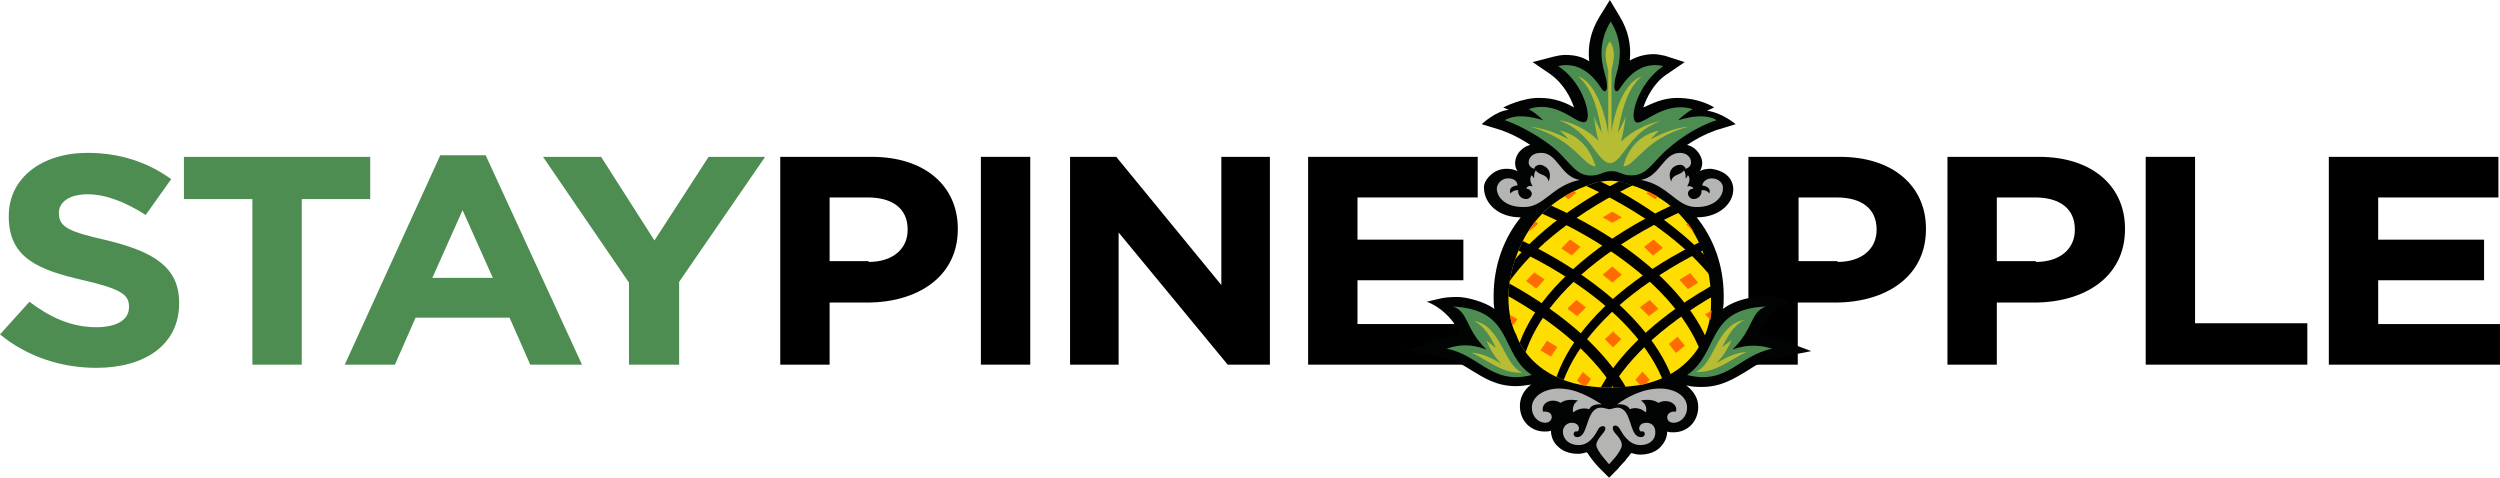 <?xml version="1.0" encoding="utf-8"?>
<!-- Generator: Adobe Illustrator 21.0.0, SVG Export Plug-In . SVG Version: 6.00 Build 0)  -->
<svg version="1.1" id="Layer_1" xmlns="http://www.w3.org/2000/svg" xmlns:xlink="http://www.w3.org/1999/xlink" x="0px" y="0px"
	 width="314px" height="60px" viewBox="0 0 314 60" style="enable-background:new 0 0 314 60;" xml:space="preserve">
<style type="text/css">
	.st0{fill:#4D8D52;}
	.st1{fill:#000000;}
	.st2{fill:#020303;}
	.st3{fill:#B4B5B3;}
	.st4{fill:#B6BD34;}
	.st5{clip-path:url(#SVGID_2_);}
	.st6{fill:#FEDD00;}
	.st7{fill:#010101;}
	.st8{fill:#FF6B00;}
</style>
<g>
	<path class="st0" d="M0,42l3.7-4.1c2.5,1.9,5.2,3.2,8.4,3.2c2.5,0,4.1-0.9,4.1-2.5v-0.1c0-1.5-1-2.2-5.7-3.3
		c-5.7-1.3-9.4-2.8-9.4-8v-0.1c0-4.7,4.1-7.9,9.9-7.9c4.1,0,7.6,1.2,10.5,3.3L18.3,27c-2.5-1.6-5-2.6-7.3-2.6s-3.6,1-3.6,2.3v0.1
		c0,1.7,1.2,2.3,6.1,3.4c5.7,1.4,9,3.3,9,7.8v0.1c0,5.2-4.3,8.1-10.4,8.1C7.7,46.2,3.4,44.8,0,42z"/>
	<path class="st0" d="M31.7,25h-8.6v-5.3h23.4V25h-8.6v20.8h-6.2V25z"/>
	<path class="st0" d="M55.3,19.5h5.7l12.1,26.3h-6.5l-2.6-5.9H52.2l-2.6,5.9h-6.3L55.3,19.5z M61.9,34.9l-3.8-8.5l-3.8,8.5H61.9z"/>
	<path class="st0" d="M79,35.5L68.2,19.7h7.3l6.7,10.5L89,19.7h7.1L85.3,35.4v10.4H79V35.5z"/>
	<path class="st1" d="M98,19.7h11.5c6.7,0,10.8,3.7,10.8,9v0.1c0,6-5.1,9.2-11.4,9.2h-4.7v7.8H98V19.7z M109.1,32.9
		c3.1,0,4.9-1.7,4.9-4v-0.1c0-2.6-1.9-4-5-4h-4.8v8H109.1z"/>
	<path class="st1" d="M123.2,19.7h6.2v26.1h-6.2V19.7z"/>
	<path class="st1" d="M134.5,19.7h5.7l13.2,16.1V19.7h6.1v26.1h-5.3l-13.7-16.6v16.6h-6.1V19.7z"/>
	<path class="st1" d="M164.3,19.7h21.3v5.1h-15.1v5.3h13.3v5.1h-13.3v5.5h15.3v5.1h-21.5V19.7z"/>
	<path class="st1" d="M219.6,19.7h11.5c6.7,0,10.8,3.7,10.8,9v0.1c0,6-5.1,9.2-11.4,9.2h-4.7v7.8h-6.2V19.7z M230.8,32.9
		c3.1,0,4.9-1.7,4.9-4v-0.1c0-2.6-1.9-4-5-4h-4.8v8H230.8z"/>
	<path class="st1" d="M244.6,19.7h11.5c6.7,0,10.8,3.7,10.8,9v0.1c0,6-5.1,9.2-11.4,9.2h-4.7v7.8h-6.2V19.7z M255.7,32.9
		c3.1,0,4.9-1.7,4.9-4v-0.1c0-2.6-1.9-4-5-4h-4.8v8H255.7z"/>
	<path class="st1" d="M269.5,19.7h6.2v20.9h14.1v5.2h-20.3V19.7z"/>
	<path class="st1" d="M292.5,19.7h21.3v5.1h-15.1v5.3H312v5.1h-13.3v5.5H314v5.1h-21.5V19.7z"/>
	<path class="st2" d="M223.2,42.5c-0.8-0.3-1.6-0.4-2.4-0.5c0.2-0.4,0.4-0.8,0.6-1.1c0.5-0.9,1.2-2.3,3.5-2.8
		c-0.4-0.3-1.6-1-3.3-0.9c-2.2,0.1-4,0.7-5.2,1.6c0.1-0.5,0.1-1.1,0.1-1.6c0-3.9-1.3-7.3-3.4-9.9h0h0c2.9,0,4.6-1.8,4.6-3.5
		c0-0.6-0.2-1.2-0.7-1.7c-0.5-0.5-1.3-0.8-2.1-0.9h-0.1c-0.5,0-1,0.1-1.3,0.3c0.2-0.3,0.3-0.7,0.3-1c0-0.6-0.3-1.2-0.8-1.7
		c-0.3-0.3-0.7-0.5-1.1-0.6c2.1-1.4,3.8-1.9,3.8-1.9l2.3-0.7c0,0-1.6-1.4-3.6-1.7l0.9-0.4c0,0-1.7-1.2-4.7-1.2
		c-1.7,0-3.1,0.7-4.2,1.2c0.4-1.2,1.3-3.1,3-4.2l2.2-1.5L209.1,7c-0.5-0.1-1-0.2-1.4-0.2c-1.1,0-2.1,0.3-3,0.8
		c0.2-2-0.2-3.8-1.3-5.6L202.2,0l-1.3,2.1c-1.1,1.8-1.5,3.6-1.3,5.6c-0.9-0.6-1.9-0.8-3-0.8c-0.5,0-1,0.1-1.4,0.2l-2.7,0.7l2.2,1.5
		c1.7,1.2,2.6,3,3,4.2c-1-0.6-2.5-1.2-4.2-1.2c-2.2-0.1-4.7,1.2-4.7,1.2l0.7,0.3c-1.6,0.1-3.4,1.8-3.4,1.8l2.3,0.7
		c0,0,1.7,0.5,3.8,1.9c-0.4,0.1-0.8,0.3-1.1,0.6c-0.5,0.4-0.8,1.1-0.8,1.7c0,0.4,0.1,0.7,0.3,1c-0.4-0.2-0.8-0.3-1.3-0.3h-0.1
		c-0.8,0-1.5,0.3-2.1,0.9c-0.5,0.5-0.8,1.1-0.7,1.7c0.1,1.7,1.7,3.5,4.6,3.5h0c-2.1,2.6-3.4,6-3.4,9.9c0,0.6,0,1.1,0.1,1.6
		c-1.2-0.9-3.5-1.5-4.6-1.5c-1.8,0-2.2,0.2-3.9,0.6c1.7,0.6,3.1,2.1,3.6,3c0.2,0.3,0.3,0.7,0.6,1.1c-0.8,0-1.6,0.2-2.4,0.5l-4.3,1.5
		l4.6,0.9c1.3,0.3,2.4,0.9,3.5,1.6c1.5,0.9,3.1,2,5.6,2c0.6,0,1.3-0.1,1.9-0.2c-0.9,0.7-1.4,1.6-1.4,2.7c0,1.8,1.3,3.2,3.1,3.2
		c0.3,0,0.5,0,0.8-0.1c0,0,0,0,0,0c0,0.7,0.3,1.5,0.9,2c0.6,0.6,1.5,0.9,2.5,0.9c0.4,0,0.8-0.1,1.1-0.2c0,0.1,0.1,0.1,0.1,0.1
		c0.6,1,1.5,1.9,1.6,2l1.1,1.1l1.1-1.1c0,0,0.4-0.5,0.9-1c0.2-0.3,0.5-0.6,0.7-0.9c0,0,0.1-0.1,0.1-0.1c0.3,0.1,0.7,0.2,1.1,0.2
		c1,0,1.9-0.3,2.5-0.9c0.6-0.6,0.9-1.3,0.9-2c0,0,0,0,0,0c0.2,0.1,0.5,0.1,0.8,0.1c1.8,0,3.1-1.4,3.1-3.2c0-1.1-0.6-2-1.5-2.7
		c0.7,0.2,1.4,0.2,2,0.2c2.4,0,4.1-1.1,5.6-2c1.1-0.7,2.1-1.4,3.5-1.6l4.6-0.9L223.2,42.5z"/>
	<path class="st0" d="M189,15.1c0,0,1.4-1.1,4.8,0c0,0-0.6-0.7-1.8-1.4c2.9-1,5.2,1,6.3,1.5c0.6,0.2,1,0.3,1.1-0.4
		c0.2-1.1-0.8-4.6-3.7-6.5c3.4-0.8,5.2,2.5,5.5,2.9c0.3,0.4,0.5,0.3,0.6,0c0.1-0.3,0-1.2-0.2-1.8c-0.6-2-0.8-4.2,0.7-6.7
		c1.5,2.4,1.3,4.7,0.7,6.7c-0.2,0.6-0.3,1.5-0.2,1.8c0.1,0.3,0.3,0.4,0.6,0c0.3-0.4,2.1-3.7,5.5-2.9c-2.9,2-3.9,5.5-3.7,6.5
		c0.1,0.7,0.5,0.7,1.1,0.4c1-0.4,3.4-2.4,6.3-1.5c-1.2,0.7-1.8,1.4-1.8,1.4c3.5-1.1,4.8,0,4.8,0s-2.9,0.8-6,3.5
		c-2.2,1.8-2.7,3.7-5.2,3.4c-0.7-0.1-1.1-0.5-2-0.5c-0.9,0-1.3,0.4-2,0.5c-2.4,0.4-3-1.5-5.2-3.4C191.9,16,189,15.1,189,15.1"/>
	<path class="st0" d="M181.7,43.8c2.2-0.8,3.9-0.3,5,0.1c-2.7-2.6-2.2-4.7-4.2-5.4c7.7,0.4,5.8,5.9,9.9,8.6
		C187.3,48.4,185.9,44.6,181.7,43.8"/>
	<path class="st0" d="M211.9,47.1c4.1-2.8,2.3-8.3,9.9-8.6c-2,0.7-1.5,2.8-4.2,5.4c1.1-0.4,2.8-0.8,5-0.1
		C218.4,44.6,217,48.4,211.9,47.1"/>
	<path class="st3" d="M212.4,20.4c0,0.4-0.3,0.7-0.7,0.8c0-0.2-0.3-0.5-0.7-0.5c-0.7,0-1.7,0.7-1.1,2.1c0.2-1,1.1-0.7,1.6-1.4
		c0.3,0.4,0.2,1,0.2,1c0.2-0.1,0.3-0.4,0.3-0.4c0.5,0.5-0.1,1.4-0.1,1.4c0.7-0.1,0.8,0.3,0.8,0.3c-0.6,0-0.7,0.5-0.7,0.6
		c0,0.3,0.3,0.7,0.7,0.7c0.7,0,1.1-0.6,1-1.1c0.7-0.1,1,0.4,1,0.4c0.3-0.9-0.9-1-0.9-1c0-0.3,0.4-0.9,1.2-0.9c0.9,0,1.5,0.7,1.4,1.3
		c0,1-1.1,2.4-3.5,2.3c-2.4-0.1-3.4-2.8-6.8-3.4c2.4-0.4,2.8-3.4,4.9-3.4C211.9,19.2,212.4,19.8,212.4,20.4"/>
	<path class="st3" d="M188,23.7c0-0.6,0.6-1.3,1.4-1.3c0.9,0,1.2,0.5,1.2,0.9c0,0-1.2,0-0.9,1c0,0,0.4-0.5,1-0.4
		c-0.1,0.4,0.2,1.1,1,1.1c0.4,0,0.7-0.4,0.7-0.7c0-0.1-0.2-0.6-0.7-0.6c0,0,0.1-0.5,0.8-0.3c0,0-0.6-0.9-0.1-1.4
		c0,0,0.1,0.2,0.3,0.4c0,0-0.1-0.6,0.2-1c0.5,0.7,1.4,0.4,1.6,1.4c0.6-1.4-0.5-2.1-1.1-2.1c-0.4,0-0.7,0.3-0.7,0.5
		c-0.4-0.1-0.7-0.4-0.7-0.8c0-0.6,0.5-1.2,1.5-1.2c2.1-0.1,2.5,3,4.9,3.4c-3.4,0.7-4.4,3.3-6.8,3.4C189,26.1,188,24.7,188,23.7"/>
	<path class="st3" d="M193.8,51.7c0.1,0,0.2,0,0.3,0c0.5,0,0.8,0.3,0.8,0.7c0,0.4-0.4,0.7-0.8,0.7c-0.9,0-1.7-0.8-1.7-1.9
		c0-1.5,1.7-2.4,3.4-2.4c2.2,0,4.1,1.2,5.4,2c0,0-1.2-0.2-1.6,0.6c0,0-1-0.4-2,0.4c0,0-0.3-0.9,0.6-1.5c-0.6-0.1-1.5-0.2-2.2,0.3
		C194.9,49.9,193.5,50.6,193.8,51.7"/>
	<path class="st3" d="M206,55.9c-1.5,0-2.3-1.6-2.6-2.1c-0.3-0.5-1-0.5-0.8,0.2c0.2,0.5,1.1,1.1,1.1,1.9s-1.6,2.4-1.6,2.4
		s-1.6-1.7-1.6-2.4s0.9-1.4,1.1-1.9c0.2-0.6-0.5-0.6-0.8-0.2c-0.3,0.5-1,2.1-2.5,2.1c-1.3,0-2-0.8-2-1.7c0-0.6,0.5-1.1,1.1-1.1
		c1,0,1.1,0.9,0.7,1.1c-0.5-0.2-0.7,0.7,0,0.7c1.5,0,1-3.7,3-3.7c0.3,0,0.9,0.2,1,0.2c0.2,0,0.8-0.2,1-0.2c2,0,1.4,3.7,3,3.7
		c0.7,0,0.6-0.9,0-0.7c-0.4-0.2-0.3-1.1,0.7-1.1c0.7,0,1.1,0.5,1.1,1.1C208,55.1,207.3,55.9,206,55.9"/>
	<path class="st3" d="M210.2,53.1c-0.5,0-0.8-0.3-0.8-0.7c0-0.4,0.4-0.7,0.8-0.7c0.1,0,0.2,0,0.3,0c0.3-1-1.1-1.7-2.2-1.1
		c-0.7-0.5-1.7-0.4-2.2-0.3c1,0.7,0.6,1.5,0.6,1.5c-1-0.9-2-0.4-2-0.4c-0.4-0.8-1.6-0.6-1.6-0.6c1.2-0.9,3.2-2,5.4-2
		c1.8,0,3.4,0.9,3.4,2.4C211.9,52.3,211.1,53.1,210.2,53.1"/>
	<path class="st4" d="M185.1,40.3c1.3,0.6,2.1,2,2.8,3.4c-0.4-0.3-0.8-0.6-1.2-0.9c0.4,0.9,1,2.1,1.9,2.9c-1.1-0.6-2.2-1.3-3.8-1.4
		c1.9,0.8,3.9,2.7,6.4,2.5C188.8,45.8,188.6,40.9,185.1,40.3"/>
	<path class="st4" d="M215.6,45.6c0.9-0.9,1.5-2,1.9-2.9c-0.4,0.3-0.8,0.6-1.2,0.9c0.7-1.4,1.5-2.8,2.8-3.4
		c-3.5,0.5-3.7,5.5-6.1,6.5c2.5,0.2,4.5-1.7,6.4-2.5C217.8,44.3,216.7,45,215.6,45.6"/>
	<path class="st4" d="M207.3,17.5c0.4-0.4,0.7-0.8,1.1-1.1c-2.5,0.5-4,2.4-4.5,4.5c1.6-0.1,2.6-3.5,8.2-5
		C210,16.1,208.6,16.9,207.3,17.5 M208.6,15.2c-1.7,0.3-3.7,1.3-5,2.6c0.2-0.8,0.4-1.8,0.6-3.2c-0.3,0.8-0.7,1.5-1,2.1
		c0.4-2.2,1-5.5,3-7.1c-2.1,0.7-3.4,4.2-3.8,7v-6.3c0-0.4,0-1,0-1.4c0-0.4,0.8-2.3-0.2-3.7c-1,1.3-0.3,3-0.2,3.7c0,0.4,0,1,0,1.5
		v6.5c-0.4-3-1.8-6.7-3.8-7.3c2,1.6,2.6,4.9,3,7.1c-0.3-0.6-0.7-1.2-1-2.1c0.2,1.4,0.3,2.3,0.6,3.1c-1.3-1.3-3.3-2.4-5-2.6
		c4.1,1.5,4.7,5.2,6.4,5.4c0,0,0,0,0,0v0c0,0,0,0,0,0C203.9,20.4,204.5,16.6,208.6,15.2 M195.9,16.4c0.4,0.3,0.8,0.7,1.1,1.1
		c-1.3-0.7-2.8-1.3-4.8-1.6c5.6,1.6,6.6,4.9,8.2,5C199.8,18.8,198.3,16.9,195.9,16.4"/>
	<g>
		<defs>
			<path id="SVGID_1_" d="M200.6,22.9c-2.4,0.7-7,2.5-9.4,7.5c-3,6.2-1.3,10.5-0.9,11.4c0.1,0.1,0.1,0.2,0.2,0.4
				c0.4,1.2,3.4,7.9,15.3,6.2c6.6-1.1,9.2-6.1,9.2-10c0-3.8-0.7-12.8-11.2-15.5c-0.5-0.1-1-0.2-1.5-0.2
				C201.7,22.7,201.1,22.8,200.6,22.9"/>
		</defs>
		<clipPath id="SVGID_2_">
			<use xlink:href="#SVGID_1_"  style="overflow:visible;"/>
		</clipPath>
		<g class="st5">
			<path class="st6" d="M203.7,22.9c-1-0.3-2.1-0.3-3.2,0c-2.4,0.7-7,2.5-9.4,7.5c-3,6.2-1.3,10.5-0.9,11.4c0.1,0.1,0.1,0.3,0.2,0.4
				c0.4,1.2,3.4,7.9,15.3,6.2c6.6-1.1,9.2-6.1,9.2-10C215,34.6,214.2,25.6,203.7,22.9"/>
		</g>
		<g class="st5">
			<path class="st7" d="M228.6,31.6c-8.8,2.4-16,6.6-20.9,10.9c-4.9,4.4-7.5,9-7.7,13.5c-0.3-0.2-0.6-0.4-0.9-0.7
				c0.2-4.5,2.7-9.1,7.7-13.6c4.9-4.4,12.1-8.6,21-11.1C228.1,30.9,228.4,31.3,228.6,31.6z"/>
		</g>
		<g class="st5">
			<path class="st7" d="M224.1,27.6c-8.8,2.4-16,6.6-20.9,10.9c-4.9,4.4-7.5,9-7.7,13.5c-0.3-0.2-0.5-0.4-0.8-0.6
				c0.2-4.5,2.7-9.1,7.6-13.6c4.9-4.4,12.1-8.6,21-11.1C223.6,27,223.8,27.3,224.1,27.6z"/>
		</g>
		<g class="st5">
			<path class="st7" d="M219.5,23.6c-8.8,2.4-16,6.6-20.9,10.9c-4.9,4.4-7.5,9-7.7,13.5c-0.3-0.2-0.6-0.4-0.9-0.7
				c0.2-4.5,2.7-9.1,7.7-13.6c4.9-4.4,12.1-8.6,21-11.1C218.9,23,219.2,23.3,219.5,23.6z"/>
		</g>
		<g class="st5">
			<path class="st7" d="M214.9,19.6c-8.8,2.4-16,6.6-20.9,10.9c-4.9,4.4-7.5,9-7.7,13.5c-0.3-0.2-0.6-0.5-0.9-0.7
				c0.2-4.5,2.8-9.1,7.7-13.6c4.9-4.4,12.1-8.6,21-11.1C214.3,19,214.6,19.3,214.9,19.6z"/>
		</g>
		<g class="st5">
			<path class="st7" d="M176.7,32c8.8,2.4,16,6.6,20.9,10.9c4.9,4.4,7.5,9,7.8,13.5c0.3-0.3,0.7-0.5,1-0.8
				c-0.2-4.5-2.8-9.1-7.7-13.6c-4.9-4.4-12.1-8.7-20.9-11.2C177.4,31.3,177,31.6,176.7,32z"/>
		</g>
		<g class="st5">
			<path class="st7" d="M181.3,28c8.8,2.4,16,6.6,20.9,10.9c4.9,4.4,7.5,9,7.7,13.5c0.3-0.2,0.6-0.5,1-0.7
				c-0.2-4.5-2.8-9.1-7.7-13.6c-4.9-4.4-12.1-8.7-20.9-11.2C182,27.3,181.7,27.7,181.3,28z"/>
		</g>
		<g class="st5">
			<path class="st7" d="M185.9,24.1c8.8,2.4,16,6.6,20.9,10.9c4.9,4.4,7.5,9,7.8,13.5c0.3-0.3,0.7-0.5,1-0.8
				c-0.2-4.5-2.8-9.1-7.7-13.6C203,29.7,195.8,25.5,187,23C186.6,23.4,186.3,23.7,185.9,24.1z"/>
		</g>
		<g class="st5">
			<path class="st7" d="M190.5,20.2c8.8,2.4,16,6.6,20.9,10.9c4.9,4.4,7.5,9,7.7,13.5c0.3-0.2,0.6-0.5,0.9-0.7
				c-0.2-4.5-2.8-9.1-7.7-13.6c-4.9-4.4-12.1-8.7-20.9-11.2C191.1,19.5,190.8,19.9,190.5,20.2z"/>
		</g>
		<g class="st5">
			<polygon class="st8" points="197.4,32 196.2,31.2 197.2,30.1 198.4,31 			"/>
			<path class="st8" d="M197.4,32.1l-1.3-0.9l1.1-1.1l1.3,0.9L197.4,32.1z M196.3,31.2l1.1,0.8l0.9-1l-1.1-0.8L196.3,31.2z"/>
		</g>
		<g class="st5">
			<polygon class="st8" points="198.1,39.6 196.9,38.7 198,37.7 199.1,38.6 			"/>
			<path class="st8" d="M198.1,39.7l-1.2-0.9l1.1-1.1l1.2,0.9L198.1,39.7z M197,38.7l1.1,0.8l1-0.9l-1.1-0.8L197,38.7z"/>
		</g>
		<g class="st5">
			<polygon class="st8" points="199.1,48.6 198.1,47.8 198.8,46.8 199.8,47.6 			"/>
			<path class="st8" d="M199.1,48.7l-1-0.9l0.7-1.1l1,0.9L199.1,48.7z M198.2,47.8l0.9,0.8l0.6-1l-0.9-0.8L198.2,47.8z"/>
		</g>
		<g class="st5">
			<polygon class="st8" points="197,25 196,24.2 196.9,23.4 197.9,24.2 			"/>
			<path class="st8" d="M197,25l-1.1-0.8l1-0.8l1.1,0.8L197,25z M196.1,24.2l0.9,0.7l0.9-0.7l-0.9-0.7L196.1,24.2z"/>
		</g>
		<g class="st5">
			<polygon class="st8" points="207.6,32 206.6,31 207.7,30.1 208.8,31.1 			"/>
			<path class="st8" d="M207.6,32.1l-1.1-1.1l1.2-0.9l1.1,1.1L207.6,32.1z M206.7,31l1,0.9l1.1-0.8l-1-0.9L206.7,31z"/>
		</g>
		<g class="st5">
			<polygon class="st8" points="207.1,39.6 206,38.6 207.2,37.7 208.2,38.7 			"/>
			<path class="st8" d="M207.1,39.7l-1.1-1.1l1.2-0.9l1.1,1.1L207.1,39.7z M206.1,38.6l1,0.9l1.1-0.8l-1-0.9L206.1,38.6z"/>
		</g>
		<g class="st5">
			<polygon class="st8" points="206.3,48.6 205.5,47.7 206.3,46.7 207.1,47.7 			"/>
			<path class="st8" d="M206.3,48.7l-0.9-1l0.9-1l0.9,1L206.3,48.7z M205.6,47.7l0.7,0.9l0.7-0.9l-0.7-0.9L205.6,47.7z"/>
		</g>
		<g class="st5">
			<polygon class="st8" points="207.9,25 206.9,24.3 207.8,23.4 208.8,24.1 			"/>
			<path class="st8" d="M207.9,25l-1.1-0.7l0.9-0.9l1.1,0.7L207.9,25z M207,24.3l0.9,0.6l0.8-0.8l-0.9-0.6L207,24.3z"/>
		</g>
		<g class="st5">
			<polygon class="st8" points="202.5,27.9 201.4,27.3 202.5,26.6 203.6,27.3 			"/>
			<path class="st8" d="M202.5,28l-1.2-0.7l1.2-0.7l1.2,0.7L202.5,28z M201.5,27.3l1,0.6l1-0.6l-1-0.6L201.5,27.3z"/>
		</g>
		<g class="st5">
			<polygon class="st8" points="202.5,35.4 201.4,34.5 202.5,33.5 203.6,34.5 			"/>
			<path class="st8" d="M202.5,35.5l-1.2-1l1.2-1l1.2,1L202.5,35.5z M201.5,34.5l1,0.9l1-0.9l-1-0.9L201.5,34.5z"/>
		</g>
		<g class="st5">
			<polygon class="st8" points="202.6,43.6 201.6,42.6 202.6,41.7 203.6,42.6 			"/>
			<path class="st8" d="M202.6,43.6l-1-1l1-1l1,1L202.6,43.6z M201.7,42.6l0.9,0.9l0.9-0.9l-0.9-0.9L201.7,42.6z"/>
		</g>
		<g class="st5">
			<polygon class="st8" points="192.1,29 191.1,28.1 192.1,27.3 193.1,28.1 			"/>
			<path class="st8" d="M192.1,29l-1.1-0.9l1.1-0.9l1.1,0.9L192.1,29z M191.1,28.1l1,0.8l0.9-0.8l-1-0.8L191.1,28.1z"/>
		</g>
		<g class="st5">
			<polygon class="st8" points="192.9,36.2 191.7,35.3 192.7,34.3 193.9,35.1 			"/>
			<path class="st8" d="M193,36.2l-1.3-0.9l1-1.1l1.3,0.9L193,36.2z M191.8,35.3l1.1,0.8l0.9-1l-1.1-0.8L191.8,35.3z"/>
		</g>
		<g class="st5">
			<polygon class="st8" points="194.7,44.7 193.5,44 194.3,42.9 195.5,43.6 			"/>
			<path class="st8" d="M194.8,44.8l-1.3-0.8l0.8-1.2l1.3,0.8L194.8,44.8z M193.6,44l1.1,0.7l0.7-1l-1.1-0.7L193.6,44z"/>
		</g>
		<g class="st5">
			<polygon class="st8" points="189.6,41.2 188.3,40.5 189.2,39.4 190.5,40.1 			"/>
			<path class="st8" d="M189.7,41.3l-1.4-0.8l0.9-1.2l1.4,0.8L189.7,41.3z M188.4,40.5l1.2,0.7l0.8-1l-1.2-0.7L188.4,40.5z"/>
		</g>
		<g class="st5">
			<polygon class="st8" points="212.8,29.2 211.9,28.2 212.8,27.3 213.7,28.2 			"/>
			<path class="st8" d="M212.8,29.2l-1-1l1-1l1,1L212.8,29.2z M212,28.2l0.9,0.9l0.9-0.9l-0.9-0.9L212,28.2z"/>
		</g>
		<g class="st5">
			<polygon class="st8" points="212,36.2 211,35.1 212.3,34.3 213.2,35.4 			"/>
			<path class="st8" d="M212,36.3l-1-1.1l1.3-0.8l1,1.1L212,36.3z M211.1,35.1l0.9,1l1.2-0.7l-0.9-1L211.1,35.1z"/>
		</g>
		<g class="st5">
			<polygon class="st8" points="210.5,44.3 209.7,43.3 210.7,42.4 211.6,43.4 			"/>
			<path class="st8" d="M210.5,44.3l-0.9-1.1l1.1-0.9l0.9,1.1L210.5,44.3z M209.7,43.3l0.8,0.9l1-0.8l-0.8-0.9L209.7,43.3z"/>
		</g>
		<g class="st5">
			<polygon class="st8" points="215.2,40.5 214.2,39.5 215.5,38.7 216.4,39.7 			"/>
			<path class="st8" d="M215.2,40.6l-1-1.1l1.3-0.8l1,1.1L215.2,40.6z M214.3,39.5l0.9,1l1.2-0.7l-0.9-1L214.3,39.5z"/>
		</g>
	</g>
</g>
</svg>

